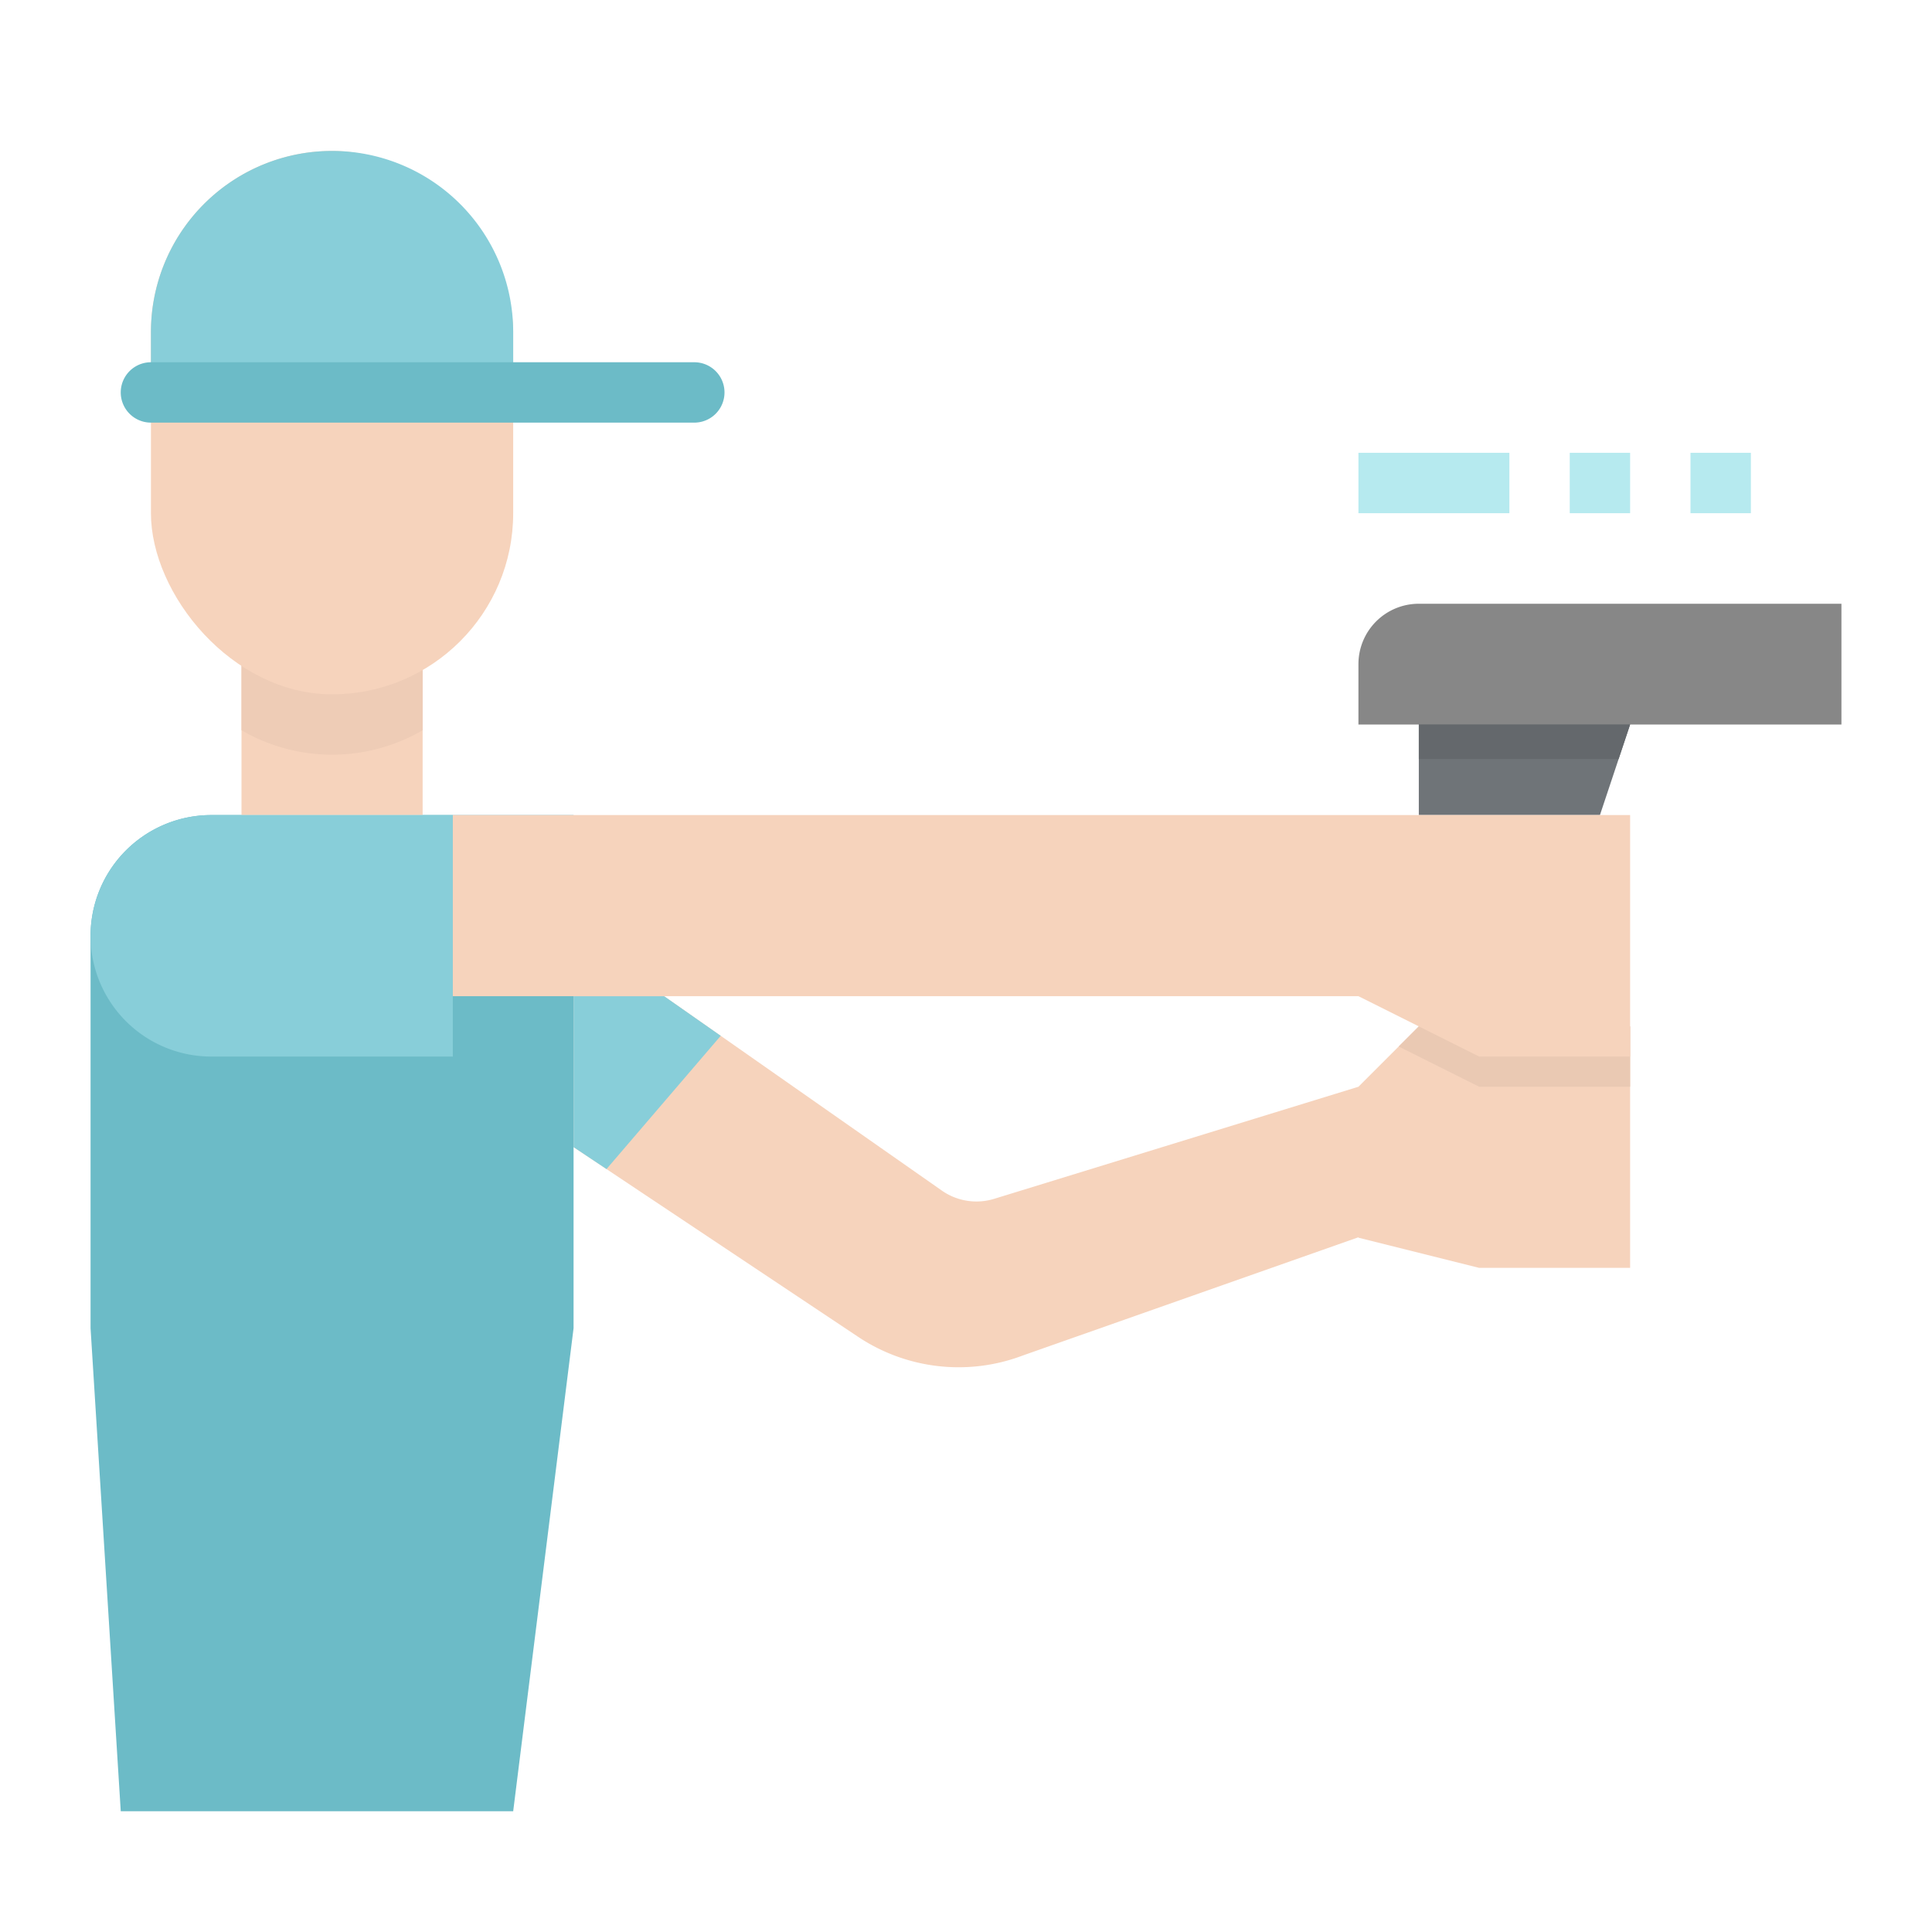 <svg height="512" viewBox="0 0 512 512" width="512" xmlns="http://www.w3.org/2000/svg"><path d="m424 216h-48v-32l53.387-2.659 2.613 10.659z" fill="#6f7478"/><path d="m376 272-16 16-96.526 29.7a16 16 0 0 1 -13.88-2.185l-73.594-51.515h-24v40l75.415 50.276a48 48 0 0 0 43.706 4.92l88.879-31.308v.112l32 8h40v-64z" fill="#f6d3bc"/><path d="m370.667 277.333 21.333 10.667h40v-16h-56z" fill="#eac9b3"/><path d="m136 480h-104l-8-128v-104a32 32 0 0 1 32-32h96v136z" fill="#6cbbc7"/><path d="m64 168h48v48h-48z" fill="#f6d3bc"/><path d="m64 193.526a47.723 47.723 0 0 0 48 0v-25.526h-48z" fill="#eeccb6"/><g fill="#b6eaef"><path d="m416 120h16v16h-16z"/><path d="m448 120h16v16h-16z"/><path d="m360 120h40v16h-40z"/></g><path d="m120 280h-64a32 32 0 0 1 -32-32 32 32 0 0 1 32-32h64z" fill="#88ced9"/><path d="m191 274.5-15-10.5h-24v40l8.727 5.818z" fill="#88ced9"/><path d="m360 216h-240v48h240l32 16h40v-64z" fill="#f6d3bc"/><rect fill="#f6d3bc" height="144" rx="48" width="96" x="40" y="40"/><path d="m136 104h-96v-16a48 48 0 0 1 48-48 48 48 0 0 1 48 48z" fill="#88ced9"/><path d="m184 112h-144a8 8 0 0 1 0-16h144a8 8 0 0 1 0 16z" fill="#6cbbc7"/><path d="m376 160h112a0 0 0 0 1 0 0v32a0 0 0 0 1 0 0h-128a0 0 0 0 1 0 0v-16a16 16 0 0 1 16-16z" fill="#878787"/><path d="m376 201.152h52.949l3.051-9.152h-56z" fill="#64686c"/></svg>